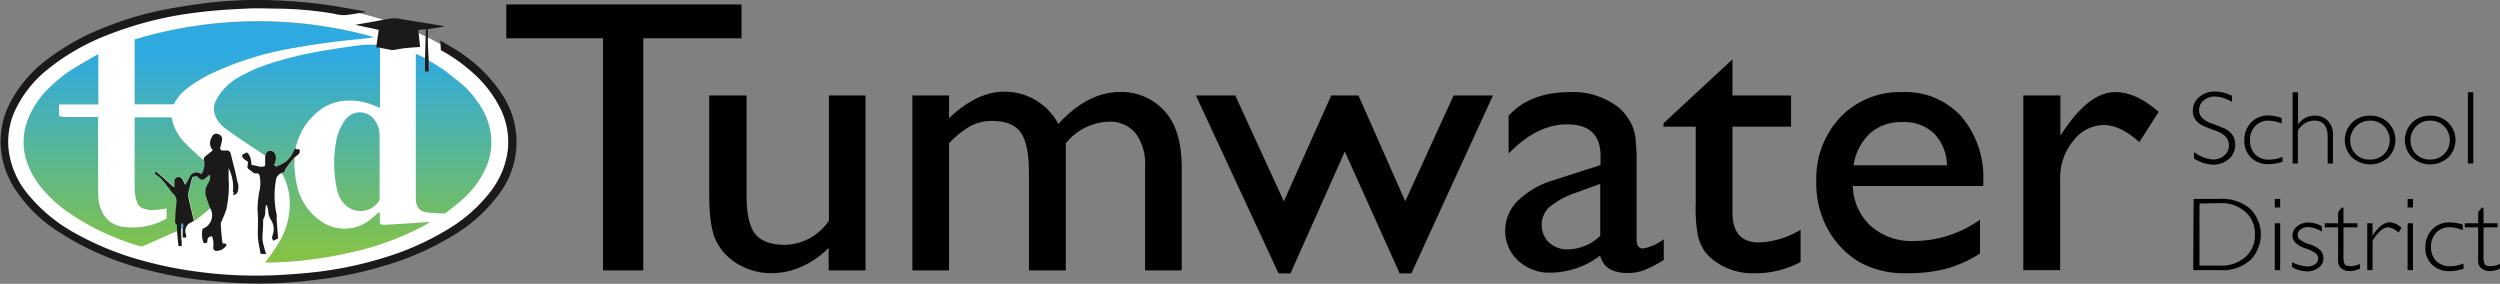 <svg xmlns="http://www.w3.org/2000/svg" xmlns:xlink="http://www.w3.org/1999/xlink" width="330.92" height="37.57" viewBox="0 0 330.92 37.57"><rect x="0" y="0" width="330.92" height="37.57" fill="#808080" stroke="none"/><defs><linearGradient id="a" x1="34.13" y1="34.76" x2="34.13" y2="2.81" gradientUnits="userSpaceOnUse"><stop offset="0" stop-color="#86c440"/><stop offset="0.86" stop-color="#2faae1"/></linearGradient></defs><title>tumwater_sd_logo_v2</title><ellipse cx="34.13" cy="18.79" rx="31.4" ry="15.97" fill="url(#a)"/><path d="M69.05,20.49C69.05,30.82,53.95,39,35.31,39S1.56,30.82,1.56,20.49,16.67,1.79,35.31,1.79,69.05,10.16,69.05,20.49ZM24.65,31.31c-.31-.18-.25-.48-.23-.75,0-.77.13-1.55.17-2.32a1.27,1.27,0,0,0-.48-1.07,4.35,4.35,0,0,1-.46-.62c-.38-.48-.77-1-1.18-1.42a3.25,3.25,0,0,0-.55-.41c-.16-.11-.3-.23,0-.43l.9.78,1.23,1.12a1.61,1.61,0,0,0,.28.17c0-.29,0-.57,0-.85a.53.53,0,0,1,.45-.5.55.55,0,0,1,.62.34c.11.2.2.41.34.69.14-.21.25-.38.35-.55s.23-.43.33-.65a1,1,0,0,1,1.37-.29s.08,0,.16,0a2.74,2.74,0,0,0,.32-1.69l-.06-.07h0a1.83,1.83,0,0,1-.34-.2c-.69-.62-1.38-1.24-2-1.89a6.74,6.74,0,0,1-1.67-2.45c-.13-.37-.21-.75-.31-1.13H19c0,.14,0,.26,0,.37q0,4.36,0,8.71a7.24,7.24,0,0,0,.09,1.28c.25,1.38.61,1.67,1.74,1.89a7.15,7.15,0,0,0,1.89-.11l.51-.07v1.33a9.08,9.08,0,0,1-5.75,1.09,3.53,3.53,0,0,1-2.83-2.06,5.8,5.8,0,0,1-.48-2.47q0-4.77,0-9.55c0-.14,0-.27,0-.45H9.75a2.14,2.14,0,0,1-.58-.09A.3.3,0,0,1,9,16.87c0-.47,0-.94,0-1.45H14.2V8.78a1.85,1.85,0,0,0-.25.1c-1.21.71-2.46,1.39-3.63,2.16a18.69,18.69,0,0,0-2.26,1.83,11.91,11.91,0,0,0-3.12,4.35,8.21,8.21,0,0,0-.08,6.14,11.36,11.36,0,0,0,2,3.31,18,18,0,0,0,4.29,3.64A33.86,33.86,0,0,0,14.1,32a34.86,34.86,0,0,0,5.56,2.16.74.74,0,0,0,.46,0c1.51-.65,3-1.32,4.52-2Zm12.2-9.76a.73.73,0,0,1,.84.71,1.49,1.49,0,0,1-.16,1,.26.26,0,0,0,0,.24c.06.06.2.13.26.11A7.23,7.23,0,0,0,39,23a3.69,3.69,0,0,0,1.07-1.47c.06-.13.14-.26.22-.38.1-.32.21-.64.32-1a8.1,8.1,0,0,1,2.07-3.25A6.37,6.37,0,0,1,46.2,15,8.23,8.23,0,0,1,50,15.3c.48.15.94.36,1.48.58,0-.81,0-1.59,0-2.36q0-2.81,0-5.63l-.36,0V7.53a17.11,17.11,0,0,0-1.94,0c-1.69.21-3.37.47-5,.74A48.91,48.91,0,0,0,36.93,10a19.1,19.1,0,0,0-3.73,1.59,7.54,7.54,0,0,0-3.42,3.28,2.5,2.5,0,0,0-.06,2.17,4.24,4.24,0,0,0,1.44,1.67c1,.73,2,1.41,3.06,2.1l2.07,1.39C36.38,21.94,36.44,21.6,36.85,21.54ZM25.94,13.3a18.54,18.54,0,0,1,4.15-2.39,41.33,41.33,0,0,1,7.07-2.38c1.51-.36,3-.61,4.57-.87,1.24-.21,2.49-.38,3.75-.54s2.65-.29,4-.43L50,6.62l.51-.07v-.1A56.73,56.73,0,0,0,19,6.81V15.4h5.18A6.08,6.08,0,0,1,25.94,13.3Zm32-2.25h-.5V9.27l-1.22-.56c0,.74,0,1.42,0,2.1q0,5.71,0,11.43c0,1.87,0,3.74,0,5.61,0,1.11.47,1.75,1.58,1.87.68.07,1.36.1,2,.13a.77.77,0,0,0,.48-.14c.82-.65,1.66-1.28,2.42-2a12.2,12.2,0,0,0,2.65-3.59,8.49,8.49,0,0,0,.84-4.49,9.26,9.26,0,0,0-1.73-4.47,12.49,12.49,0,0,0-2.94-3.08c-.57-.41-1.09-.9-1.67-1.29S58.63,10,58,9.62ZM39.72,23c-.23.3-.46.6-.67.92a1.76,1.76,0,0,0-.14.37l-.52.22a1.72,1.72,0,0,1,.28.32,8.23,8.23,0,0,1,.84,3,9.78,9.78,0,0,1-1.33,5.72c-.37.67-.84,1.3-1.27,1.94-.19.27-.4.53-.65.85A51.91,51.91,0,0,0,47.61,35a36.89,36.89,0,0,0,10.53-4,3.29,3.29,0,0,0-.53,0c-1.76.12-3.52.24-5.28.34-.78,0-.9.14-.87-.79,0-.22,0-.44,0-.66a1.5,1.5,0,0,0-.06-.25l-.22.17A14.26,14.26,0,0,1,49.71,31a5.41,5.41,0,0,1-6-.1,7.71,7.71,0,0,1-3.3-5.16,12.35,12.35,0,0,1-.23-3.32C40,22.63,39.87,22.82,39.72,23Zm11.71.54q0-1,0-2c0-.66,0-1.33,0-2a3.32,3.32,0,0,0-.63-2,2.37,2.37,0,0,0-3.86-.16,6.83,6.83,0,0,0-1.3,3.15,15.42,15.42,0,0,0-.19,3.75,14.63,14.63,0,0,0,.37,2.5A3.7,3.7,0,0,0,47.23,29a2.94,2.94,0,0,0,4.13-.81.67.67,0,0,0,.07-.36c0-1.43,0-2.86,0-4.29ZM27.08,30.73l1.34-1.06c.22-.18.42-.37.63-.56-.17-.47-.35-.93-.5-1.4a2.05,2.05,0,0,1-.06-1.3,5.17,5.17,0,0,1,.37-.74,1.28,1.28,0,0,0,.14-1c-1,.89-1,.89-1.71.17l-.6.15c-.16.63-.33,1.24-.47,1.86a1.89,1.89,0,0,0-.06.78c.22,1.06.49,2.11.73,3.17A.84.84,0,0,0,27.08,30.73Z" transform="translate(-1.18 -1.59)" fill="#fff"/><path d="M59.54,8.23l-.08-1.28c.7.41,1.35.78,2,1.18a19.93,19.93,0,0,1,6.08,5.79,11.41,11.41,0,0,1-.27,13.31,20.5,20.5,0,0,1-6,5.47,37.49,37.49,0,0,1-9,4,50,50,0,0,1-6.82,1.59c-1.33.22-2.67.35-4,.51a55.76,55.76,0,0,1-8.52.26c-1.79-.06-3.58-.27-5.37-.45a44.85,44.85,0,0,1-5.94-1.06,38.74,38.74,0,0,1-13-5.48,19,19,0,0,1-5.49-5.51,11.83,11.83,0,0,1-1.79-4.88,11.09,11.09,0,0,1,1.07-6.28A16.8,16.8,0,0,1,7.2,9.63a31,31,0,0,1,7.9-4.44,43.81,43.81,0,0,1,8.44-2.44c1.66-.3,3.33-.55,5-.77a55.52,55.52,0,0,1,9.21-.34c1.92.07,3.85.24,5.76.47s3.81.62,5.72.94a.89.89,0,0,1,.36.14c-1,.14-1.9.33-2.86.41a5.74,5.74,0,0,1-1.37-.2,48.74,48.74,0,0,0-6.85-.66c-1.64,0-3.28-.11-4.91,0-2,.09-4.1.22-6.14.48A47.54,47.54,0,0,0,15.09,6.35a29.21,29.21,0,0,0-7.46,4.31,15.26,15.26,0,0,0-4.52,5.69,9.89,9.89,0,0,0-.78,5.13,11.26,11.26,0,0,0,2.45,5.7,21.21,21.21,0,0,0,6.38,5.3,39.15,39.15,0,0,0,9.21,3.69,50.72,50.72,0,0,0,6.49,1.32A57.92,57.92,0,0,0,38,38c1.75-.1,3.5-.22,5.23-.43a49.85,49.85,0,0,0,9.2-2A36.19,36.19,0,0,0,60.36,32a20.18,20.18,0,0,0,5.77-5.07,11.27,11.27,0,0,0,2.25-5.35,10,10,0,0,0-1-5.7,15.63,15.63,0,0,0-3.63-4.67A22.21,22.21,0,0,0,59.54,8.23Z" transform="translate(-1.18 -1.59)" fill="#1b191a"/><path d="M24.6,32.16v-.83c-.31-.18-.25-.48-.23-.75,0-.77.13-1.55.17-2.32a1.27,1.27,0,0,0-.48-1.07,4.35,4.35,0,0,1-.46-.62c-.38-.48-.77-1-1.18-1.42a3.25,3.25,0,0,0-.55-.41c-.16-.11-.3-.23,0-.43l.9.78,1.23,1.12a1.61,1.61,0,0,0,.28.17c0-.29,0-.57,0-.85a.53.53,0,0,1,.45-.5.55.55,0,0,1,.62.34c.11.2.2.41.34.69.14-.21.25-.38.35-.55s.23-.43.33-.65a1,1,0,0,1,1.37-.29s.08,0,.16,0a2.74,2.74,0,0,0,.32-1.69l-.06-.07h0c-.05-.33.17-.51.39-.68l.81-.65A1.37,1.37,0,0,1,29,20.3a2.29,2.29,0,0,1,.36-.8.6.6,0,0,1,.73-.15.69.69,0,0,1,.5.67,7.25,7.25,0,0,1-.23,1c-.09.31,0,.43.28.49a1.75,1.75,0,0,0,.45,0,.55.55,0,0,1,.64.48c.23.91.46,1.81.68,2.72.09.37.13.75.25,1.11a2,2,0,0,1,0,1.07.61.61,0,0,1-.64.5l.12-.37L32,27.05a5.61,5.61,0,0,0-.56-3.21c0,.46,0,.92,0,1.38a14.44,14.44,0,0,1-.3,4.08,14.18,14.18,0,0,1-.62,1.54c0,.09-.12.19-.11.28,0,.81.11,1.62.18,2.42a1.21,1.21,0,0,0,.1.29h.22c.24,0,.33.17.18.34a2.14,2.14,0,0,1-.6.49,1.78,1.78,0,0,1-.6.14.41.41,0,0,1-.48-.49,3,3,0,0,0-.17-1.46c-.5.12-.58.2-.61.65,0,.24-.07.27-.49.25A3.08,3.08,0,0,1,28,31.87a1.89,1.89,0,0,0,1-2.73c-.17-.47-.35-.93-.5-1.4a2.05,2.05,0,0,1-.06-1.3,5.17,5.17,0,0,1,.37-.74,1.28,1.28,0,0,0,.14-1c-1,.89-1,.89-1.71.17l-.6.15c-.16.63-.33,1.24-.47,1.86a1.89,1.89,0,0,0-.06.78c.22,1.06.49,2.11.73,3.17l-.36.2a1.22,1.22,0,0,0-.68,1.6c.09.39,0,.47-.44.39V31.8a.63.63,0,0,0,0-.62h-.12l-.08.71c0,.56,0,1.11.07,1.67,0,.2,0,.39,0,.63l-.43-.05Z" transform="translate(-1.18 -1.59)" fill="#1b191a"/><path d="M40.14,22.46c-.16.19-.33.37-.48.57s-.46.6-.67.92a1.76,1.76,0,0,0-.14.37l-.52.22a1.19,1.19,0,0,0-.64,1A11.55,11.55,0,0,0,37.8,30a1.12,1.12,0,0,1,0,.35,1.4,1.4,0,0,0,0,.27c.06.83.12,1.66.19,2.52l-.62.32a.67.67,0,0,1-.1-.74,2.29,2.29,0,0,0-.32-2.17,2.72,2.72,0,0,1-.27-1c0-.27-.11-.53-.16-.8h-.14a6.63,6.63,0,0,0-.09.76,1.84,1.84,0,0,1-.21,1,1,1,0,0,0-.07.47c0,.7-.07,1.41-.09,2.11a4.11,4.11,0,0,0,.09.71c0,.1.05.2.08.3s.1.41.16.62.1.3.16.48h-.73c-.12-.7-.29-1.4-.35-2.11s0-1.38,0-2.08c0-.51,0-1-.06-1.53a13,13,0,0,1,.31-2.89,5.11,5.11,0,0,0,0-1.55c-.06-.47-.17-.5-.63-.51h-.12c-.25-.19-.44-.35-.64-.48s-.32-.28-.23-.54A3.63,3.63,0,0,0,34,23c-.36-.26-.8-.43-.77-.92l.61-.32c.52.36.55,1,.65,1.68.62,0,1.22.43,1.79.09V22.26c.09-.31.15-.64.56-.7a.73.73,0,0,1,.84.71,1.49,1.49,0,0,1-.16,1,.26.26,0,0,0,0,.24c.06.06.2.13.26.11A7.23,7.23,0,0,0,39,23a3.69,3.69,0,0,0,1.07-1.47c.06-.13.14-.26.22-.38,0,.34.35.11.52.23a.56.56,0,0,1-.19.69C40.47,22.2,40.3,22.33,40.14,22.46Z" transform="translate(-1.18 -1.59)" fill="#1b191a"/><path d="M57.94,9.63v1.44h-.5V9.28l.11-3.82-1,.09.24,2.26c-.66.05-1.3.08-1.94.15s-1,.16-1.54.24a1.07,1.07,0,0,1-.33,0L51.38,7.9l-.36,0V7.55l.29-2-3-.66V4.85l2.48-.43c.77-.14,1.54-.3,2.32-.4a4,4,0,0,1,1.1.09L59.68,5a.53.53,0,0,1,.26.12l-2.12.33c0,.48,0,1,0,1.45,0,.81.05,1.62.09,2.43A2.47,2.47,0,0,0,57.94,9.63Z" transform="translate(-1.18 -1.59)" fill="#1b191a"/><path d="M25.14,31.89l.08-.71h.12a.63.63,0,0,1,0,.62Z" transform="translate(-1.18 -1.59)" fill="#2faae1"/><path d="M28.24,22.88l.06.07Z" transform="translate(-1.18 -1.59)" fill="#fff"/><path d="M68.2,2.18H99.33V6.66h-13V37.38H81V6.66H68.2Z" transform="translate(-1.18 -1.59)" fill="#010101"/><path d="M110.87,37.38v-3a11.3,11.3,0,0,1-3.53,2.48,9.66,9.66,0,0,1-4,.89,8.64,8.64,0,0,1-4.28-1.09,7.3,7.3,0,0,1-3-3q-1-1.87-1-6.23V14.23H100V27.42q0,3.64,1.11,5.09T105,34a7.2,7.2,0,0,0,5.9-3.2V14.23h4.85V37.38Z" transform="translate(-1.18 -1.59)" fill="#010101"/><path d="M142.26,20.57V37.38h-4.88V24.49q0-3.85-1.09-5.37t-3.81-1.52a6,6,0,0,0-2.79.65,12.13,12.13,0,0,0-2.89,2.31V37.38h-4.85V14.23h4.85v3q3.71-3.5,7.25-3.5A8,8,0,0,1,141.27,18q3.89-4.23,8.14-4.23a7.7,7.7,0,0,1,5.88,2.47q2.31,2.47,2.31,7.52V37.38h-4.85V23.66a6.85,6.85,0,0,0-1.25-4.43,4.39,4.39,0,0,0-3.6-1.53A7.59,7.59,0,0,0,142.26,20.57Z" transform="translate(-1.18 -1.59)" fill="#010101"/><path d="M193.59,14.23h5.21L188,37.78h-1.55l-7.26-16.13L172,37.78h-1.58L159.48,14.23h5.21l6.43,14,6.27-14H181l6.19,14Z" transform="translate(-1.18 -1.59)" fill="#010101"/><path d="M217.81,23.46V33.3q0,1.18.85,1.18a6.05,6.05,0,0,0,2.75-1.23V36a16.19,16.19,0,0,1-2.65,1.37,6.06,6.06,0,0,1-2.09.36q-3.12,0-3.68-2.31a11,11,0,0,1-6.59,2.26,6,6,0,0,1-4.27-1.6,5.26,5.26,0,0,1-1.71-4,5.48,5.48,0,0,1,1.67-3.91,11.41,11.41,0,0,1,4.73-2.73l6.22-2V22.23q0-4.18-4.43-4.18-4,0-7.74,3.87v-5q2.83-3.14,8.14-3.14a9.76,9.76,0,0,1,6.37,2,6.26,6.26,0,0,1,1.44,1.67,5.83,5.83,0,0,1,.81,2.09A29.07,29.07,0,0,1,217.81,23.46ZM213,32.8V25.93l-3.25,1.18A11.14,11.14,0,0,0,206.27,29a3.25,3.25,0,0,0-.05,4.69,3.55,3.55,0,0,0,2.52.91A6.28,6.28,0,0,0,213,32.8Z" transform="translate(-1.18 -1.59)" fill="#010101"/><path d="M221.38,17.9l9.12-8.45v4.78h7.76v4.13H230.5V29.68q0,4,3.49,4A11.3,11.3,0,0,0,239.52,32v4.28a12.83,12.83,0,0,1-6.11,1.48,8.4,8.4,0,0,1-5.55-1.84,5.3,5.3,0,0,1-1.15-1.24,6.36,6.36,0,0,1-.76-1.81,19.19,19.19,0,0,1-.31-4.26V18.36h-4.27Z" transform="translate(-1.18 -1.59)" fill="#010101"/><path d="M263.7,26.21H246.44a7.35,7.35,0,0,0,2.36,5.28,8.06,8.06,0,0,0,5.61,2,15.2,15.2,0,0,0,8.86-2.82v4.48a16.62,16.62,0,0,1-4.44,2,19.62,19.62,0,0,1-5.16.6,12.12,12.12,0,0,1-6.56-1.58,11.78,11.78,0,0,1-4-4.26,12.43,12.43,0,0,1-1.51-6.2,11.89,11.89,0,0,1,3.17-8.59A10.91,10.91,0,0,1,253,13.78,10,10,0,0,1,260.79,17a12.39,12.39,0,0,1,2.91,8.63Zm-17.15-2.74h12.35a6.2,6.2,0,0,0-1.73-4.23A5.76,5.76,0,0,0,253,17.75a6.2,6.2,0,0,0-4.28,1.48A7.2,7.2,0,0,0,246.54,23.46Z" transform="translate(-1.18 -1.59)" fill="#010101"/><path d="M273.91,14.23v5.31l.27-.4q3.52-5.36,7-5.36,2.75,0,5.74,2.62l-2.56,4q-2.53-2.26-4.69-2.26a5.12,5.12,0,0,0-4.07,2.11,7.68,7.68,0,0,0-1.72,5v12.1H269V14.23Z" transform="translate(-1.18 -1.59)" fill="#010101"/><path d="M296.63,14.28v.8a4.82,4.82,0,0,0-2.24-.72,2.24,2.24,0,0,0-1.51.52,1.62,1.62,0,0,0-.61,1.28,1.52,1.52,0,0,0,.36,1,3.49,3.49,0,0,0,1.5.84,14.64,14.64,0,0,1,1.66.68,2.48,2.48,0,0,1,.89.78,2.24,2.24,0,0,1,.37,1.33,2.36,2.36,0,0,1-.84,1.84,3,3,0,0,1-2.06.75,4.83,4.83,0,0,1-2.56-.82v-.86a4.67,4.67,0,0,0,2.52,1,2.18,2.18,0,0,0,1.5-.54,1.75,1.75,0,0,0,.23-2.42,3.49,3.49,0,0,0-1.54-.9,15.67,15.67,0,0,1-1.66-.68,2.4,2.4,0,0,1-.85-.73,2,2,0,0,1-.35-1.22,2.26,2.26,0,0,1,.84-1.77,3,3,0,0,1,2-.73A5,5,0,0,1,296.63,14.28Z" transform="translate(-1.18 -1.59)" fill="#010101"/><path d="M303.2,17.21v.74a4.53,4.53,0,0,0-1.71-.39,2.37,2.37,0,0,0-1.79.72,2.6,2.6,0,0,0-.69,1.88,2.52,2.52,0,0,0,.69,1.87,2.5,2.5,0,0,0,1.85.69,4.94,4.94,0,0,0,1.77-.36V23a6,6,0,0,1-1.83.32,3.21,3.21,0,0,1-2.34-.86,3,3,0,0,1-.89-2.27,3.3,3.3,0,0,1,.9-2.39,3.06,3.06,0,0,1,2.29-.93A6,6,0,0,1,303.2,17.21Z" transform="translate(-1.18 -1.59)" fill="#010101"/><path d="M305.37,13.8v4.3h0a2.52,2.52,0,0,1,2.17-1.2,2.39,2.39,0,0,1,1.78.68,2.53,2.53,0,0,1,.67,1.86v3.8h-.7V19.7q0-2.15-1.79-2.15a2.54,2.54,0,0,0-2.15,1.33v4.35h-.7V13.8Z" transform="translate(-1.18 -1.59)" fill="#010101"/><path d="M314.91,16.9a3.3,3.3,0,0,1,2.39.92,3.25,3.25,0,0,1,0,4.61,3.56,3.56,0,0,1-4.78,0,3.24,3.24,0,0,1,0-4.61A3.32,3.32,0,0,1,314.91,16.9Zm0,5.81a2.54,2.54,0,0,0,1.85-.73,2.64,2.64,0,0,0,0-3.68,2.52,2.52,0,0,0-1.85-.74,2.55,2.55,0,0,0-1.86.74A2.65,2.65,0,0,0,313,22,2.56,2.56,0,0,0,314.91,22.71Z" transform="translate(-1.18 -1.59)" fill="#010101"/><path d="M322.86,16.9a3.3,3.3,0,0,1,2.39.92,3.25,3.25,0,0,1,0,4.61,3.56,3.56,0,0,1-4.78,0,3.24,3.24,0,0,1,0-4.61A3.32,3.32,0,0,1,322.86,16.9Zm0,5.81a2.54,2.54,0,0,0,1.85-.73,2.64,2.64,0,0,0,0-3.68,2.52,2.52,0,0,0-1.85-.74,2.55,2.55,0,0,0-1.86.74A2.65,2.65,0,0,0,321,22,2.56,2.56,0,0,0,322.86,22.71Z" transform="translate(-1.18 -1.59)" fill="#010101"/><path d="M328.56,13.8v9.43h-.71V13.8Z" transform="translate(-1.18 -1.59)" fill="#010101"/><path d="M291.55,27.92H295a5.7,5.7,0,0,1,4.05,1.32,4.83,4.83,0,0,1,0,6.78,5.43,5.43,0,0,1-3.93,1.33h-3.63Zm.77.61v8.22h2.82a4.74,4.74,0,0,0,3.23-1.12,3.76,3.76,0,0,0,1.29-3,3.81,3.81,0,0,0-1.27-3,4.73,4.73,0,0,0-3.3-1.15Z" transform="translate(-1.18 -1.59)" fill="#010101"/><path d="M303,27.92v1.13h-.71V27.92Zm0,3.22v6.21h-.71V31.14Z" transform="translate(-1.18 -1.59)" fill="#010101"/><path d="M308.52,31.55v.72a3.47,3.47,0,0,0-1.8-.63,1.64,1.64,0,0,0-1,.3.9.9,0,0,0-.41.75.84.84,0,0,0,.25.58,4.19,4.19,0,0,0,1.37.67,3.37,3.37,0,0,1,1.46.85,1.55,1.55,0,0,1,.34,1,1.5,1.5,0,0,1-.62,1.22,2.39,2.39,0,0,1-1.54.5,3.91,3.91,0,0,1-2-.57v-.65a4.84,4.84,0,0,0,2.07.57,1.58,1.58,0,0,0,1-.3.94.94,0,0,0,.39-.78.86.86,0,0,0-.25-.6,4.26,4.26,0,0,0-1.37-.69,3.57,3.57,0,0,1-1.45-.83,1.4,1.4,0,0,1-.33-.91,1.5,1.5,0,0,1,.62-1.21,2.33,2.33,0,0,1,1.51-.5A3.68,3.68,0,0,1,308.52,31.55Z" transform="translate(-1.18 -1.59)" fill="#010101"/><path d="M311.38,29.08v2.06h1.85v.54h-1.85v3.69a2.85,2.85,0,0,0,.15,1.17q.15.28.83.28a3,3,0,0,0,1.2-.3v.63a3.26,3.26,0,0,1-1.36.32,1.68,1.68,0,0,1-1.09-.35,1.18,1.18,0,0,1-.44-1V31.68H308.9v-.54h1.77V29.66l.48-.58Z" transform="translate(-1.18 -1.59)" fill="#010101"/><path d="M319.07,31.76l-.41.62a2.35,2.35,0,0,0-1.32-.71q-1,0-2.11,1.78v3.9h-.7V31.14h.7v1.63h0q1.18-1.76,2.3-1.76A2.52,2.52,0,0,1,319.07,31.76Z" transform="translate(-1.18 -1.59)" fill="#010101"/><path d="M320.58,27.92v1.13h-.71V27.92Zm0,3.22v6.21h-.71V31.14Z" transform="translate(-1.18 -1.59)" fill="#010101"/><path d="M327.16,31.32v.74a4.53,4.53,0,0,0-1.71-.39,2.37,2.37,0,0,0-1.79.72,2.6,2.6,0,0,0-.69,1.88,2.52,2.52,0,0,0,.69,1.87,2.5,2.5,0,0,0,1.85.69,4.94,4.94,0,0,0,1.77-.36v.69a6,6,0,0,1-1.83.32,3.21,3.21,0,0,1-2.34-.86,3,3,0,0,1-.89-2.27,3.3,3.3,0,0,1,.9-2.39,3.06,3.06,0,0,1,2.29-.93A6,6,0,0,1,327.16,31.32Z" transform="translate(-1.18 -1.59)" fill="#010101"/><path d="M329.92,29.08v2.06h1.85v.54h-1.85v3.69a2.85,2.85,0,0,0,.15,1.17q.15.28.83.28a3,3,0,0,0,1.2-.3v.63a3.26,3.26,0,0,1-1.36.32,1.68,1.68,0,0,1-1.09-.35,1.18,1.18,0,0,1-.44-1V31.68h-1.77v-.54h1.77V29.66l.48-.58Z" transform="translate(-1.18 -1.59)" fill="#010101"/></svg>